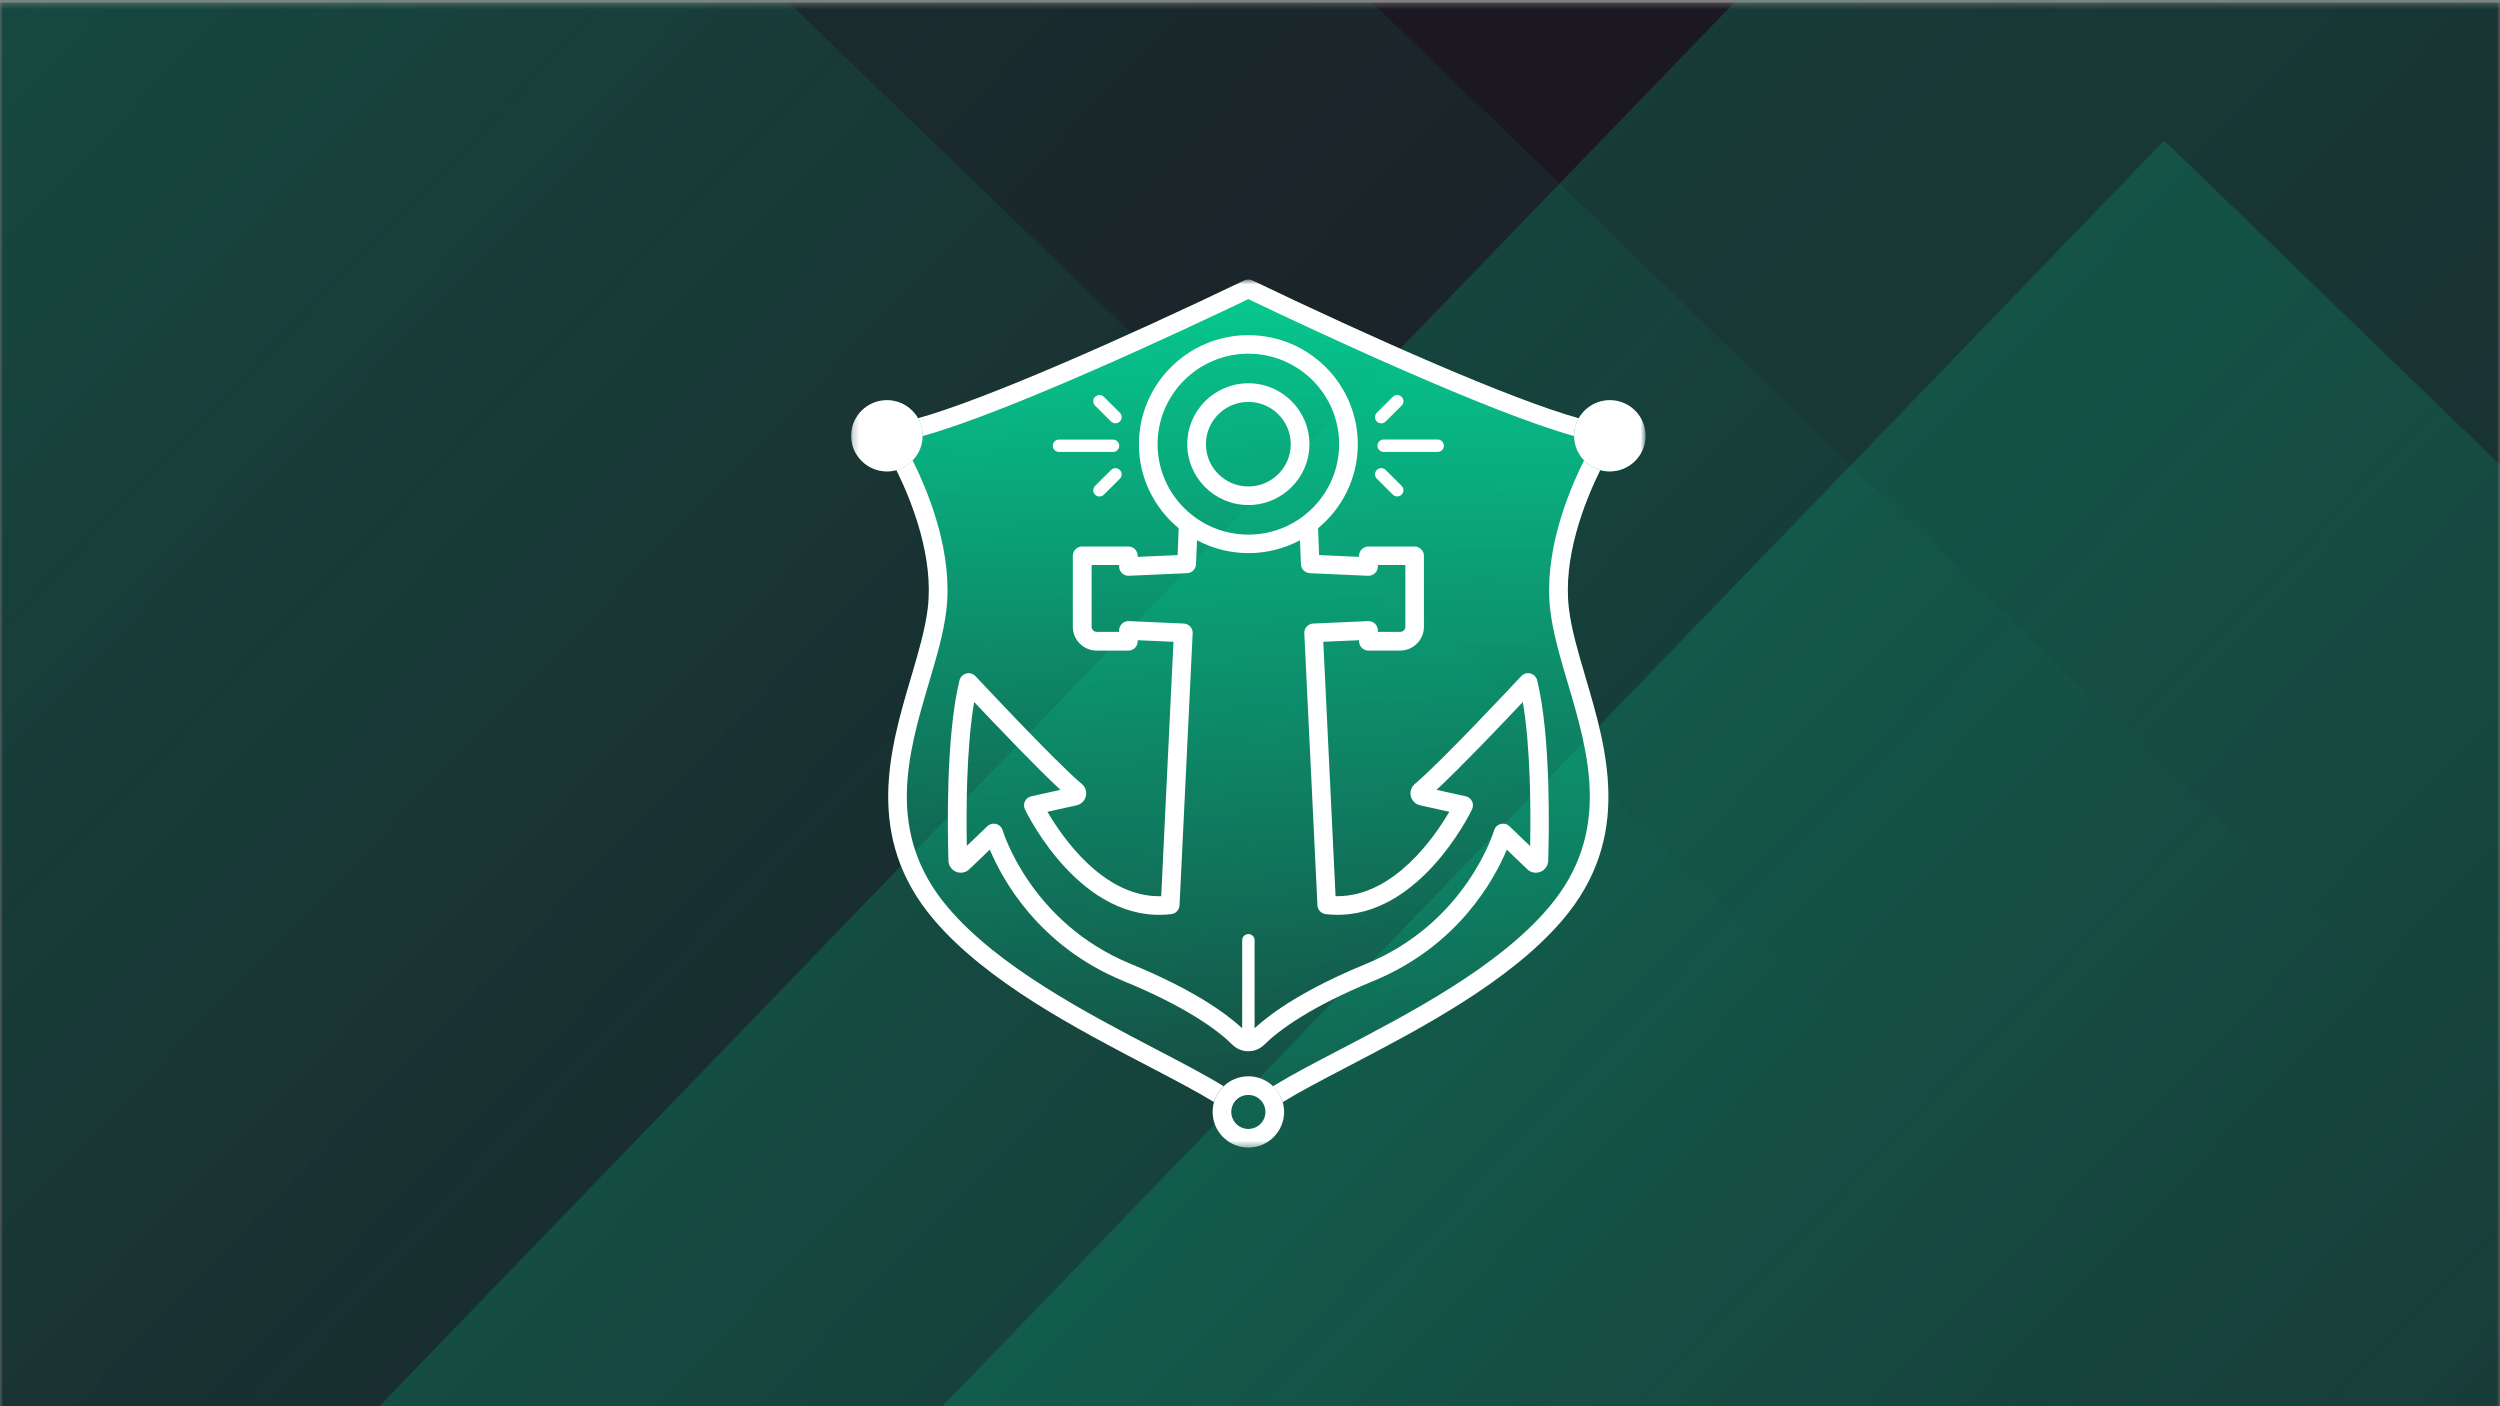 <svg width="400" height="225" viewBox="0 0 400 225" fill="none" xmlns="http://www.w3.org/2000/svg">
<rect x="0" y="0" width="400" height="225" fill="#808080" stroke="none"/>
<g clip-path="url(#clip0_1747_7073)">
<mask id="mask0_1747_7073" style="mask-type:luminance" maskUnits="userSpaceOnUse" x="0" y="0" width="400" height="229">
<path d="M400 0.416H0V228.124H400V0.416Z" fill="white"/>
</mask>
<g mask="url(#mask0_1747_7073)">
<path d="M400 0.416H0V228.124H400V0.416Z" fill="#1C1822"/>
<path opacity="0.2" d="M344.652 -69.167L-35 324.135L358.302 703.787L737.953 310.485L344.652 -69.167Z" fill="url(#paint0_linear_1747_7073)"/>
<path opacity="0.2" d="M346.27 22.485L56.652 322.516L356.683 612.135L646.302 312.103L346.27 22.485Z" fill="url(#paint1_linear_1747_7073)"/>
<path opacity="0.2" d="M-5.14 -216.458L-384.792 176.843L8.51 556.495L388.162 163.193L-5.14 -216.458Z" fill="url(#paint2_linear_1747_7073)"/>
<path opacity="0.2" d="M-3.521 -124.807L-293.14 175.225L6.892 464.843L296.51 164.812L-3.521 -124.807Z" fill="url(#paint3_linear_1747_7073)"/>
<mask id="mask1_1747_7073" style="mask-type:luminance" maskUnits="userSpaceOnUse" x="136" y="44" width="128" height="140">
<path d="M263.29 44.722H136.179V183.611H263.29V44.722Z" fill="white"/>
</mask>
<g mask="url(#mask1_1747_7073)">
<path d="M257.515 64.077C255.383 64.077 253.527 65.247 252.546 66.976C241.79 63.981 219.7 54.204 200.385 44.944C199.975 44.746 199.5 44.746 199.09 44.944C179.776 54.198 157.685 63.981 146.929 66.97C145.947 65.241 144.086 64.071 141.96 64.071C138.811 64.077 136.245 66.628 136.245 69.766C136.245 72.905 138.805 75.456 141.96 75.456C142.49 75.456 143.002 75.378 143.49 75.24C146.098 80.557 149.471 89.272 148.501 97.362C148.098 100.717 146.995 104.456 145.821 108.411C142.448 119.79 138.257 133.954 149.489 147.133C157.956 157.072 172.278 164.55 183.793 170.557C187.804 172.652 191.49 174.578 194.248 176.277C194.103 176.775 194.025 177.297 194.025 177.843C194.025 180.982 196.591 183.539 199.74 183.539C202.89 183.539 205.45 180.982 205.45 177.843C205.45 177.297 205.365 176.775 205.221 176.271C207.979 174.578 211.658 172.652 215.658 170.563C227.173 164.55 241.506 157.072 249.979 147.133C261.213 133.954 257.015 119.79 253.648 108.411C252.473 104.456 251.371 100.717 250.969 97.362C250.004 89.278 253.371 80.563 255.979 75.24C256.467 75.378 256.979 75.456 257.508 75.456C260.658 75.456 263.223 72.905 263.223 69.766C263.223 66.628 260.658 64.071 257.508 64.071L257.515 64.077Z" fill="url(#paint4_linear_1747_7073)"/>
<path d="M147.616 69.772C161.335 65.961 189.43 52.794 199.734 47.861C210.046 52.794 238.14 65.961 251.858 69.772C251.858 69.754 251.858 69.736 251.858 69.718C251.858 68.704 252.131 67.75 252.6 66.922C241.825 63.927 219.71 54.138 200.385 44.866C199.975 44.668 199.5 44.668 199.09 44.866C179.758 54.138 157.643 63.927 146.875 66.922C147.345 67.75 147.616 68.704 147.616 69.718C147.616 69.736 147.616 69.754 147.616 69.772Z" fill="white"/>
<path d="M205.456 177.909C205.456 181.054 202.89 183.61 199.74 183.61C196.585 183.61 194.019 181.054 194.019 177.909C194.019 174.764 196.585 172.208 199.74 172.208C202.89 172.208 205.456 174.764 205.456 177.909ZM197.006 177.909C197.006 179.409 198.229 180.628 199.74 180.628C201.246 180.628 202.469 179.409 202.469 177.909C202.469 176.409 201.246 175.19 199.74 175.19C198.235 175.19 197.006 176.409 197.006 177.909Z" fill="white"/>
<path d="M245.946 108.843C245.812 108.315 245.402 107.895 244.867 107.757C244.337 107.619 243.771 107.787 243.398 108.183C243.271 108.321 230.485 122.023 226.39 125.42C225.806 125.906 225.552 126.662 225.733 127.394C225.915 128.126 226.481 128.684 227.227 128.853L231.89 129.885C229.581 133.828 223.06 143.394 213.965 143.394C213.875 143.394 213.779 143.394 213.69 143.394L211.725 102.685L217.452 102.433V102.608C217.452 103.43 218.121 104.096 218.946 104.096H224.004C226.112 104.096 227.829 102.385 227.829 100.285V88.93C227.829 88.108 227.16 87.442 226.335 87.442H218.946C218.121 87.442 217.452 88.108 217.452 88.93V89.098L211.062 88.816L210.887 84.519C214.773 81.314 217.248 76.477 217.248 71.075C217.248 61.455 209.394 53.623 199.74 53.623C190.086 53.623 182.227 61.449 182.227 71.075C182.227 76.483 184.708 81.32 188.593 84.519L188.418 88.816L182.028 89.098V88.93C182.028 88.108 181.36 87.442 180.535 87.442H173.145C172.32 87.442 171.651 88.108 171.651 88.93V100.285C171.651 102.385 173.368 104.096 175.476 104.096H180.535C181.36 104.096 182.028 103.43 182.028 102.608V102.433L187.756 102.685L185.792 143.394C176.548 143.622 169.917 133.87 167.586 129.885L172.248 128.853C172.989 128.684 173.561 128.126 173.735 127.394C173.91 126.662 173.663 125.906 173.079 125.42C168.984 122.023 156.204 108.321 156.071 108.183C155.698 107.781 155.138 107.619 154.602 107.757C154.072 107.895 153.656 108.309 153.524 108.843C151.314 117.749 151.609 133.21 151.753 137.729C151.777 138.503 152.259 139.193 152.976 139.487C153.698 139.781 154.529 139.625 155.096 139.079L158.372 135.934C160.323 140.61 166.117 151.358 179.746 156.964C189.767 161.081 194.76 164.772 197.181 167.149C197.897 167.851 198.813 168.199 199.734 168.199C200.656 168.199 201.571 167.851 202.282 167.149C204.703 164.778 209.69 161.087 219.717 156.97C233.352 151.364 239.14 140.616 241.092 135.94L244.367 139.085C244.927 139.625 245.758 139.787 246.487 139.487C247.204 139.193 247.685 138.503 247.71 137.735C247.854 133.21 248.15 117.755 245.94 108.843H245.946ZM185.214 71.069C185.214 63.087 191.73 56.593 199.74 56.593C207.75 56.593 214.26 63.087 214.26 71.069C214.26 79.051 207.744 85.539 199.74 85.539C191.736 85.539 185.214 79.045 185.214 71.069ZM244.79 135.346L241.519 132.207C241.14 131.841 240.602 131.709 240.098 131.841C239.592 131.979 239.194 132.369 239.05 132.868C239.006 133.018 234.629 147.619 218.585 154.215C208.792 158.242 203.516 161.957 200.734 164.514V150.44C200.734 149.894 200.289 149.45 199.74 149.45C199.192 149.45 198.747 149.894 198.747 150.44V164.514C195.97 161.957 190.689 158.242 180.896 154.215C164.906 147.643 160.474 133.018 160.431 132.868C160.287 132.369 159.89 131.979 159.384 131.841C158.878 131.709 158.336 131.841 157.962 132.207L154.692 135.346C154.59 130.011 154.596 119.742 155.866 112.318C159.179 115.835 165.84 122.827 169.67 126.374L165.009 127.406C164.563 127.502 164.19 127.796 163.991 128.204C163.792 128.612 163.792 129.087 163.991 129.501C164.352 130.257 173.031 147.968 187.406 146.257C188.129 146.173 188.689 145.579 188.725 144.853L190.827 101.329C190.845 100.933 190.707 100.549 190.442 100.255C190.177 99.961 189.803 99.787 189.406 99.769L180.619 99.379C180.215 99.343 179.812 99.511 179.523 99.787C179.228 100.069 179.059 100.459 179.059 100.861V101.101H175.494C175.03 101.101 174.657 100.729 174.657 100.267V90.4H179.059V90.64C179.059 91.048 179.228 91.433 179.523 91.715C179.818 91.997 180.215 92.141 180.619 92.123L189.936 91.709C190.713 91.673 191.333 91.054 191.363 90.28L191.52 86.439C193.977 87.748 196.777 88.498 199.759 88.498C202.74 88.498 205.54 87.748 207.997 86.439L208.154 90.28C208.184 91.054 208.804 91.673 209.581 91.709L218.898 92.123C219.296 92.135 219.7 91.991 219.994 91.715C220.29 91.433 220.458 91.042 220.458 90.64V90.4H224.86V100.267C224.86 100.729 224.487 101.101 224.023 101.101H220.458V100.861C220.458 100.453 220.29 100.069 219.994 99.787C219.7 99.505 219.29 99.361 218.898 99.379L210.11 99.769C209.715 99.787 209.34 99.961 209.075 100.255C208.81 100.549 208.667 100.933 208.69 101.329L210.792 144.853C210.827 145.579 211.381 146.173 212.11 146.257C226.492 147.944 235.165 130.251 235.527 129.501C235.725 129.093 235.719 128.612 235.527 128.204C235.333 127.796 234.954 127.502 234.508 127.406L229.848 126.374C233.677 122.827 240.337 115.835 243.65 112.318C244.921 119.742 244.927 130.005 244.825 135.346H244.79Z" fill="white"/>
<path d="M199.734 80.803C205.125 80.803 209.508 76.434 209.508 71.063C209.508 65.691 205.125 61.322 199.734 61.322C194.344 61.322 189.96 65.691 189.96 71.063C189.96 76.434 194.344 80.803 199.734 80.803ZM199.734 64.305C203.474 64.305 206.522 67.336 206.522 71.069C206.522 74.802 203.48 77.832 199.734 77.832C195.989 77.832 192.947 74.802 192.947 71.069C192.947 67.336 195.989 64.305 199.734 64.305Z" fill="white"/>
<path d="M220.392 71.314C220.392 71.861 220.837 72.305 221.385 72.305H230.027C230.575 72.305 231.021 71.861 231.021 71.314C231.021 70.768 230.575 70.324 230.027 70.324H221.385C220.837 70.324 220.392 70.768 220.392 71.314Z" fill="white"/>
<path d="M221 67.732C221.252 67.732 221.512 67.636 221.704 67.444L224.258 64.899C224.65 64.509 224.65 63.885 224.258 63.495C223.867 63.105 223.24 63.105 222.848 63.495L220.296 66.039C219.904 66.429 219.904 67.054 220.296 67.444C220.487 67.636 220.748 67.732 221 67.732Z" fill="white"/>
<path d="M222.848 79.141C223.042 79.333 223.3 79.429 223.554 79.429C223.806 79.429 224.065 79.333 224.258 79.141C224.65 78.751 224.65 78.126 224.258 77.736L221.704 75.192C221.312 74.801 220.687 74.801 220.296 75.192C219.904 75.582 219.904 76.206 220.296 76.596L222.848 79.141Z" fill="white"/>
<path d="M169.441 72.311H178.084C178.631 72.311 179.077 71.867 179.077 71.321C179.077 70.775 178.631 70.331 178.084 70.331H169.441C168.893 70.331 168.448 70.775 168.448 71.321C168.448 71.867 168.893 72.311 169.441 72.311Z" fill="white"/>
<path d="M177.764 67.444C177.957 67.636 178.216 67.732 178.469 67.732C178.722 67.732 178.981 67.636 179.174 67.444C179.565 67.06 179.565 66.429 179.174 66.039L176.62 63.495C176.229 63.105 175.602 63.105 175.211 63.495C174.819 63.879 174.819 64.509 175.211 64.899L177.764 67.444Z" fill="white"/>
<path d="M177.764 75.198L175.211 77.743C174.819 78.133 174.819 78.757 175.211 79.147C175.404 79.339 175.662 79.435 175.915 79.435C176.168 79.435 176.427 79.339 176.62 79.147L179.174 76.602C179.565 76.212 179.565 75.588 179.174 75.198C178.782 74.808 178.156 74.808 177.764 75.198Z" fill="white"/>
<path d="M141.9 75.42C138.745 75.42 136.179 72.863 136.179 69.724C136.179 66.585 138.745 64.023 141.9 64.023C145.056 64.023 147.622 66.58 147.622 69.724C147.622 72.869 145.056 75.42 141.9 75.42Z" fill="white"/>
<path d="M257.575 75.42C254.419 75.42 251.854 72.863 251.854 69.724C251.854 66.585 254.419 64.023 257.575 64.023C260.731 64.023 263.296 66.58 263.296 69.724C263.296 72.869 260.731 75.42 257.575 75.42Z" fill="white"/>
<path d="M195.784 173.798C192.953 172.051 189.297 170.143 185.16 167.982C173.868 162.083 159.811 154.749 151.711 145.242C141.515 133.275 145.297 120.51 148.627 109.251C149.838 105.164 150.982 101.305 151.41 97.698C152.488 88.671 148.814 79.273 146.014 73.655C145.315 74.382 144.424 74.921 143.424 75.204C146.038 80.527 149.41 89.253 148.441 97.344C148.037 100.698 146.929 104.443 145.761 108.404C142.388 119.795 138.19 133.971 149.428 147.163C157.902 157.107 172.242 164.597 183.769 170.611C187.78 172.705 191.471 174.632 194.236 176.337C194.519 175.352 195.061 174.482 195.777 173.792L195.784 173.798Z" fill="white"/>
<path d="M253.702 108.41C252.527 104.449 251.419 100.704 251.023 97.35C250.052 89.253 253.425 80.533 256.04 75.21C255.04 74.933 254.148 74.393 253.45 73.661C250.648 79.279 246.975 88.677 248.052 97.704C248.487 101.311 249.625 105.169 250.835 109.257C254.171 120.516 257.948 133.281 247.752 145.248C239.652 154.755 225.59 162.095 214.285 167.994C210.154 170.149 206.504 172.057 203.673 173.804C204.396 174.494 204.938 175.364 205.221 176.348C207.979 174.65 211.665 172.723 215.671 170.635C227.198 164.615 241.548 157.125 250.029 147.175C261.273 133.983 257.069 119.807 253.696 108.416L253.702 108.41Z" fill="white"/>
</g>
</g>
</g>
<defs>
<linearGradient id="paint0_linear_1747_7073" x1="154.826" y1="127.484" x2="548.128" y2="507.136" gradientUnits="userSpaceOnUse">
<stop stop-color="#06C68D"/>
<stop offset="1" stop-color="#06C68D" stop-opacity="0"/>
</linearGradient>
<linearGradient id="paint1_linear_1747_7073" x1="201.461" y1="172.501" x2="501.492" y2="462.119" gradientUnits="userSpaceOnUse">
<stop stop-color="#06C68D"/>
<stop offset="1" stop-color="#06C68D" stop-opacity="0"/>
</linearGradient>
<linearGradient id="paint2_linear_1747_7073" x1="-194.966" y1="-19.808" x2="198.336" y2="359.844" gradientUnits="userSpaceOnUse">
<stop stop-color="#06C68D"/>
<stop offset="1" stop-color="#06C68D" stop-opacity="0"/>
</linearGradient>
<linearGradient id="paint3_linear_1747_7073" x1="-148.33" y1="25.209" x2="151.701" y2="314.827" gradientUnits="userSpaceOnUse">
<stop stop-color="#06C68D"/>
<stop offset="1" stop-color="#06C68D" stop-opacity="0"/>
</linearGradient>
<linearGradient id="paint4_linear_1747_7073" x1="199.734" y1="49.493" x2="199.734" y2="182.939" gradientUnits="userSpaceOnUse">
<stop stop-color="#06C68D"/>
<stop offset="1" stop-color="#06C68D" stop-opacity="0.03"/>
</linearGradient>
<clipPath id="clip0_1747_7073">
<rect width="400" height="225" fill="white"/>
</clipPath>
</defs>
</svg>
